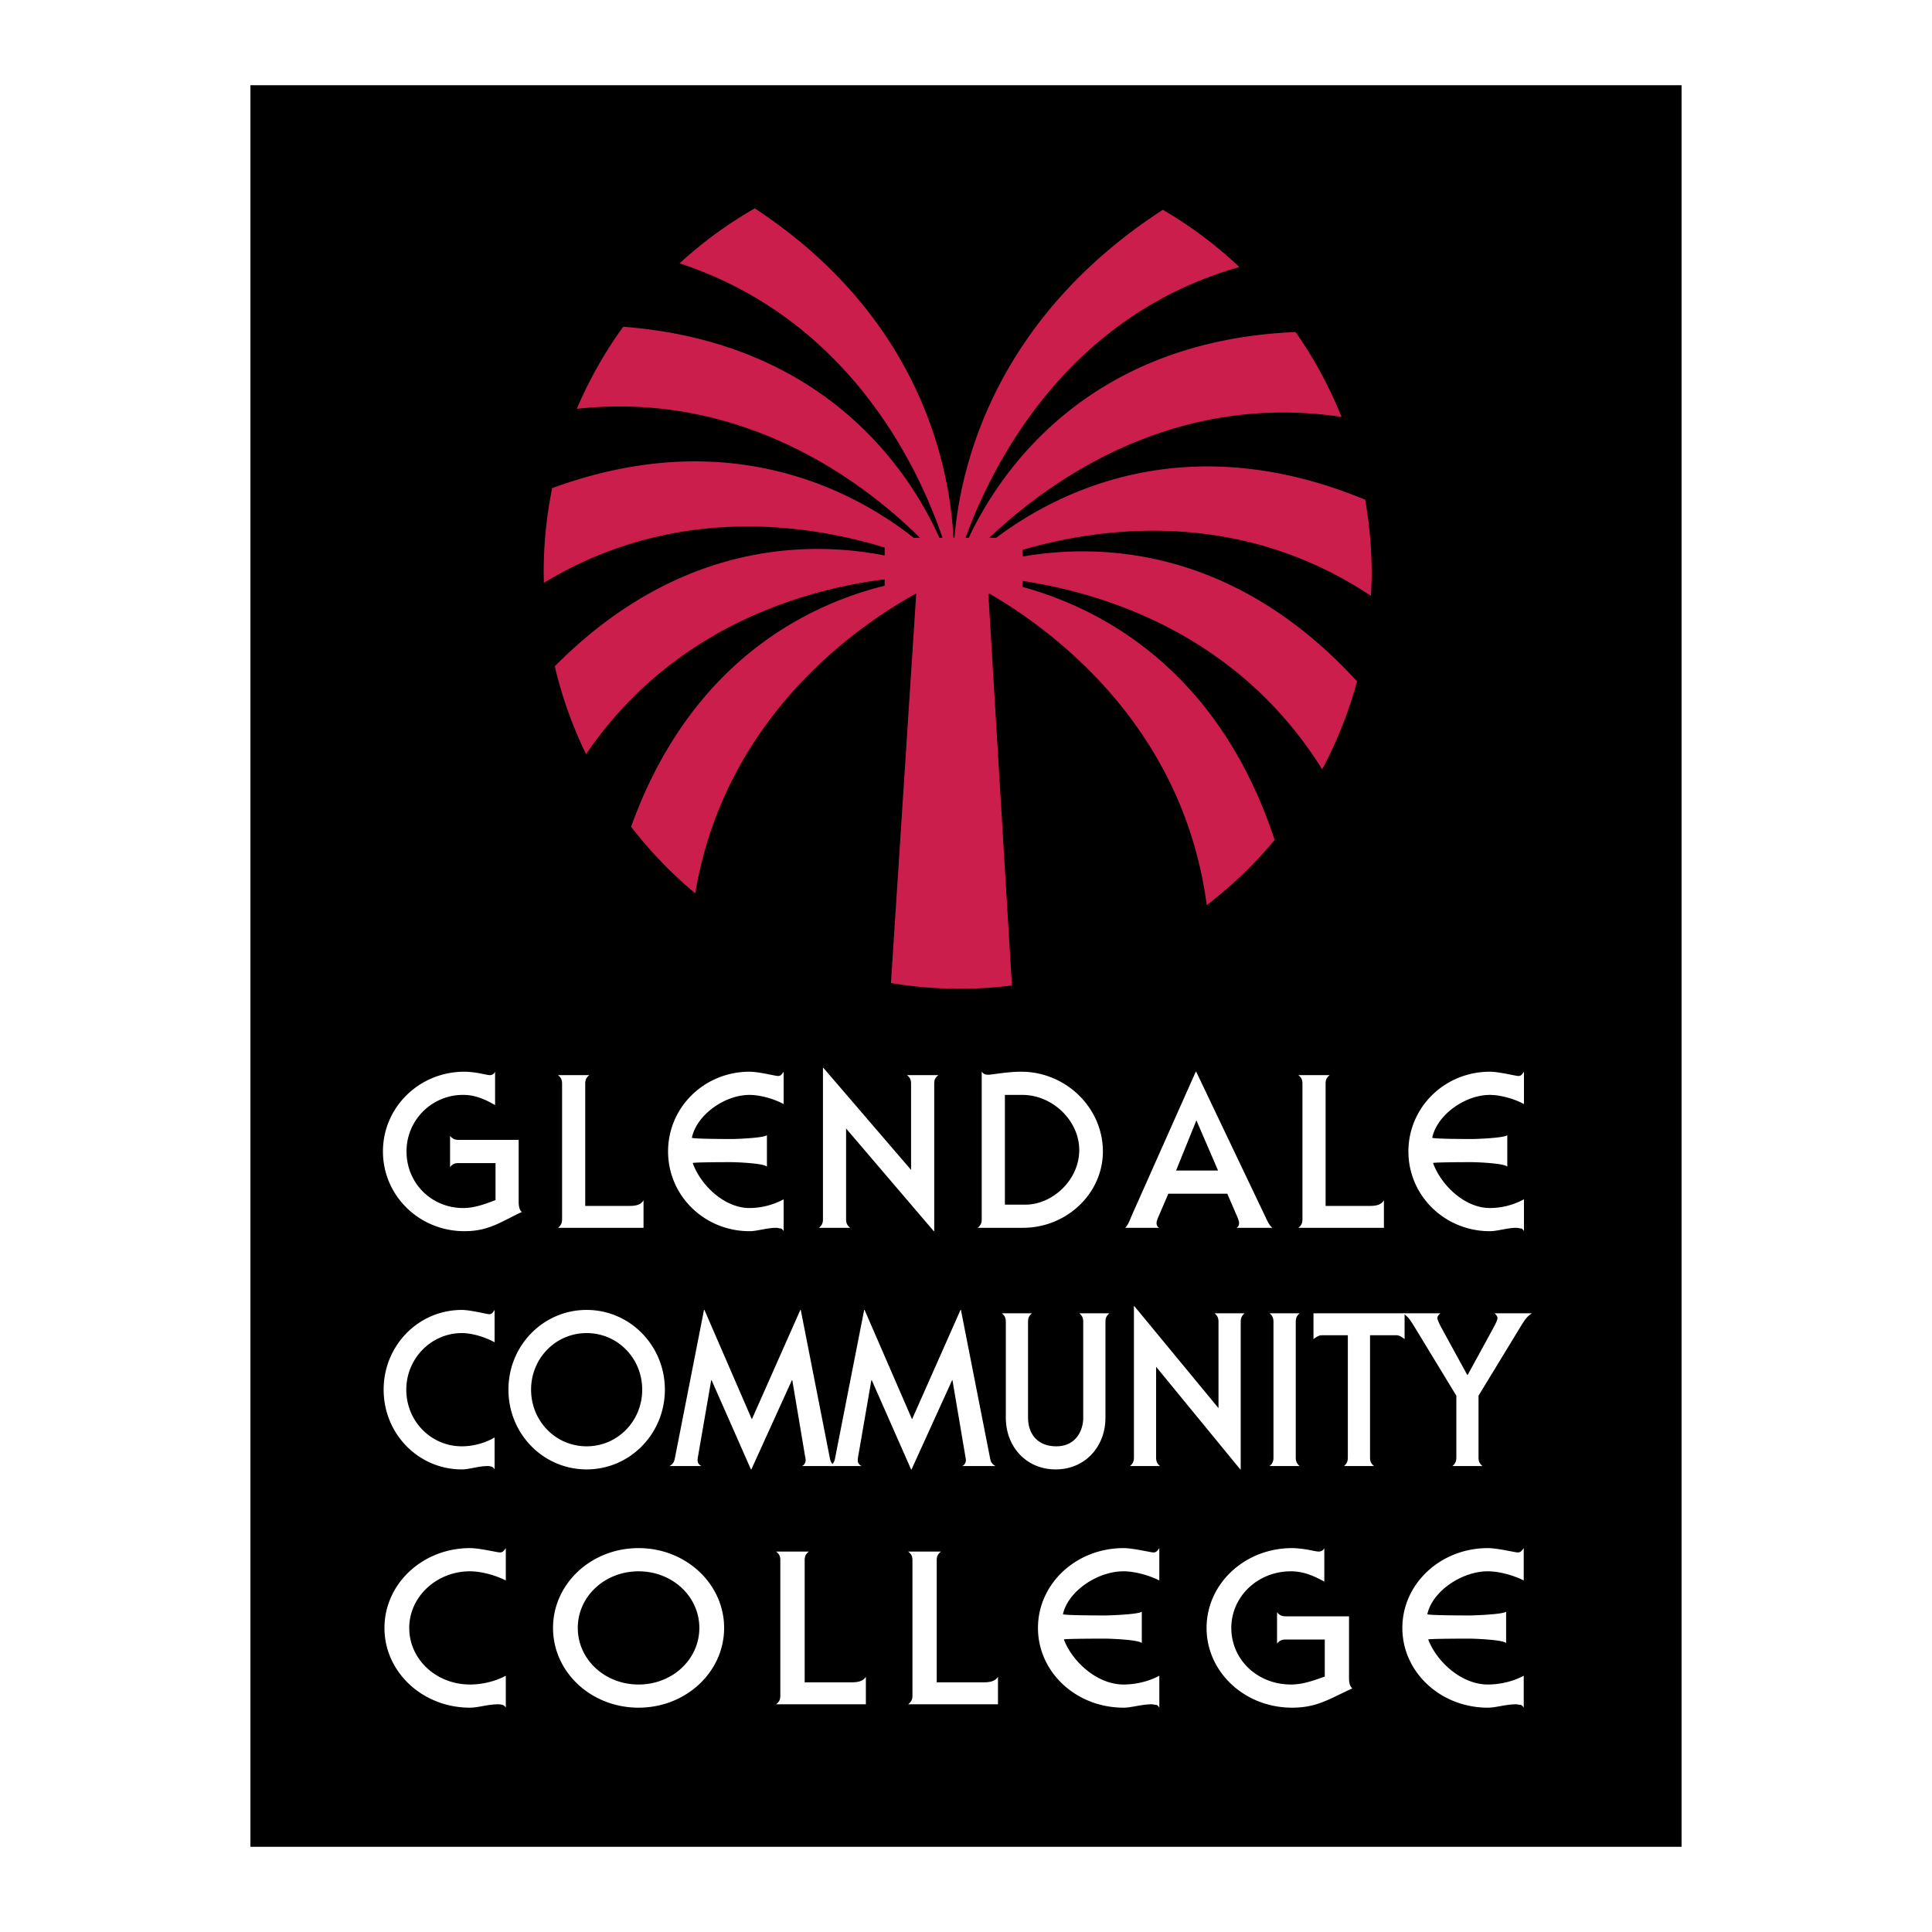 <svg xmlns="http://www.w3.org/2000/svg" width="2500" height="2500" viewBox="0 0 192.756 192.756"><g fill-rule="evenodd" clip-rule="evenodd"><path fill="#fff" d="M0 0h192.756v192.756H0V0z"/><path d="M24.984 8.504h142.787v175.748H24.984V8.504z"/><path d="M54.245 57.108c0-22.999 18.611-41.747 41.478-41.747 22.444.14 41.057 18.677 41.129 41.747-.072 22.925-18.543 41.605-41.129 41.539-22.937-.001-41.341-18.682-41.478-41.539z"/><path d="M51.748 113.725v6.203c0 .283.042.791.319.988-2.138 1.006-3.314 1.92-5.729 1.92-4.514 0-8.131-3.549-8.131-7.955 0-4.408 3.617-7.957 8.131-7.957.447 0 .982.066 1.45.146.472.088.88.195 1.072.195a.559.559 0 0 0 .535-.342v3.336c-.919-.537-1.947-1.021-3.167-1.021a5.627 5.627 0 0 0-5.669 5.643c0 3.141 2.461 5.645 5.669 5.645 1.135 0 2.184-.408 3.21-.791v-3.693h-3.679c-.364 0-.601.08-.855.4v-3.119c.254.316.491.402.855.402h5.989zM64.205 122.498h-8.534c.321-.258.408-.498.408-.857v-13.518c0-.365-.087-.602-.408-.857h3.124c-.321.256-.406.492-.406.857v12.191h4.364c.557 0 1.133-.043 1.453-.559v2.743h-.001zM69.114 116.041c.791 2.197 3.145 4.484 5.668 4.484a7.2 7.2 0 0 0 3.402-.871v3.182c-.085-.15-.193-.275-.324-.275-.123 0-.254-.062-.404-.062-.962 0-1.902.338-2.674.338-4.514 0-8.129-3.549-8.129-7.955 0-4.408 3.615-7.957 8.129-7.957.901 0 2.588.426 2.824.426.254 0 .343-.084.579-.426v3.229c-.938-.514-2.332-.914-3.402-.914-2.503 0-5.282 2.006-5.754 4.27.022.131 3.977.131 3.977.131.451 0 3.251-.107 3.51-.387v3.148c-.259-.342-3.06-.453-3.51-.453-.002-.002-3.956-.002-3.892.092zM82.15 106.541l8.748 10.182v-8.6c0-.365-.083-.602-.408-.857h3.129c-.327.256-.411.492-.411.857v14.713h-.044l-8.749-10.246v9.051c0 .359.086.6.407.857H81.7c.32-.258.407-.498.407-.857v-15.1h.043zM100.258 109.238h1.73c3.057 0 5.688 2.602 5.688 5.496 0 3.035-2.711 5.455-5.369 5.455h-2.049v-10.951zm1.816 13.26c4.318 0 7.961-3.4 7.961-7.617 0-4.365-3.701-7.957-8.152-7.957-1.393 0-2.867.299-3.277.299-.365 0-.469-.082-.66-.299v14.717c0 .359-.086.6-.406.857h4.534zM121.527 116.785h-4.189l2.027-5.01 2.162 5.01zm-5.879 5.713c-.195-.088-.26-.303-.26-.498 0-.102.064-.316.176-.576l1-2.326h5.885l1.004 2.326c.104.26.17.475.17.576 0 .195-.066.41-.256.498h3.572c-.232-.193-.385-.473-.516-.729l-7.078-14.846h-.043l-6.332 14.225c-.279.641-.385 1.004-.705 1.35h3.383zM138.072 122.498h-8.535c.32-.258.408-.498.408-.857v-13.518c0-.365-.088-.602-.408-.857h3.125c-.322.256-.406.492-.406.857v12.191h4.361c.559 0 1.135-.043 1.455-.559v2.743zM142.98 116.041c.793 2.197 3.148 4.484 5.666 4.484a7.173 7.173 0 0 0 3.4-.871v3.182c-.076-.15-.189-.275-.32-.275-.125 0-.256-.062-.4-.062-.969 0-1.906.338-2.68.338-4.512 0-8.129-3.549-8.129-7.955 0-4.408 3.617-7.957 8.129-7.957.902 0 2.594.426 2.824.426.256 0 .344-.084.576-.426v3.229c-.939-.514-2.326-.914-3.4-.914-2.5 0-5.277 2.006-5.752 4.27.02.131 3.98.131 3.98.131.447 0 3.25-.107 3.508-.387v3.148c-.258-.342-3.061-.453-3.508-.453.001-.002-3.96-.002-3.894.092zM49.347 146.604a.571.571 0 0 0-.309-.275 1.198 1.198 0 0 0-.392-.059c-.923 0-1.824.334-2.566.334-4.333 0-7.804-3.549-7.804-7.957 0-4.404 3.471-7.955 7.804-7.955.861 0 2.484.424 2.712.424.246 0 .329-.086.554-.424v3.23c-.904-.512-2.239-.92-3.267-.92-3.058 0-5.543 2.541-5.543 5.645 0 3.143 2.465 5.652 5.543 5.652 1.046 0 2.24-.279 3.267-.879v3.184h.001zM58.529 133.002c3.082 0 5.544 2.506 5.544 5.645 0 3.143-2.463 5.652-5.544 5.652-3.08 0-5.542-2.51-5.542-5.652-.001-3.139 2.462-5.645 5.542-5.645zm7.805 5.644c0-4.404-3.491-7.955-7.805-7.955-4.332 0-7.802 3.551-7.802 7.955 0 4.408 3.47 7.957 7.802 7.957 4.314.001 7.805-3.548 7.805-7.957zM70.999 137.709h-.042l-1.312 7.572a2.054 2.054 0 0 0-.044.447c0 .195.125.428.392.541H66.79c.348-.176.473-.434.533-.736l2.915-14.842h.043l4.721 10.889h.021l4.827-10.889h.041l2.914 14.842c.063.303.185.561.537.736h-3.33c.269-.113.368-.391.368-.58 0-.176-.06-.389-.081-.537l-1.251-7.443h-.045l-4.04 8.895h-.042l-3.922-8.895z" fill="#fff"/><path d="M86.979 137.709h-.044l-1.31 7.572a2.04 2.04 0 0 0-.045.447c0 .195.126.428.396.541h-3.207c.35-.176.475-.434.536-.736l2.913-14.842h.042l4.725 10.889h.02l4.826-10.889h.041l2.917 14.842c.059.303.186.561.539.736h-3.335c.273-.113.373-.391.373-.58 0-.176-.06-.389-.078-.537l-1.259-7.443h-.038l-4.045 8.895H90.9l-3.921-8.895zM102.57 141.447c0 1.566.904 2.852 2.812 2.852 1.973 0 2.691-1.59 2.691-2.852v-9.553c0-.367-.08-.604-.391-.865h3c-.311.262-.391.498-.391.865v9.553c0 2.867-2.014 5.156-4.967 5.156-2.959 0-4.973-2.289-4.973-5.156v-9.553c0-.367-.082-.604-.395-.865h2.998c-.303.262-.387.498-.387.865v9.553h.003zM113.168 130.307l8.402 10.184v-8.596c0-.367-.084-.604-.389-.865h2.994c-.305.262-.389.498-.389.865v14.709h-.043l-8.398-10.242v9.045c0 .369.08.6.393.863h-2.998c.307-.264.393-.494.393-.863v-15.1h.035zM127.055 131.895c0-.367-.08-.604-.391-.865h3c-.305.262-.387.498-.387.865v13.512c0 .369.082.6.387.863h-3c.311-.264.391-.494.391-.863v-13.512zM140.137 131.029v2.572c-.238-.174-.506-.383-.816-.383h-2.633v12.188c0 .369.086.6.396.863h-2.994c.305-.264.383-.494.383-.863v-12.188h-2.609c-.305 0-.572.209-.818.383v-2.572h9.091z" fill="#fff"/><path d="M152.834 131.029c-.551.367-.738.713-1.088 1.266l-4.234 6.955v6.156c0 .369.086.6.396.863h-3c.312-.264.391-.494.391-.863v-6.156l-4.229-6.955c-.355-.553-.535-.898-1.092-1.266h3.721c-.129.133-.289.281-.289.475 0 .127.105.41.41.982l2.564 4.686h.049l2.561-4.686c.312-.572.41-.855.41-.982 0-.193-.162-.342-.283-.475h3.713zM50.465 170.375a.6.6 0 0 0-.336-.281 1.576 1.576 0 0 0-.428-.057c-1.01 0-1.998.338-2.808.338-4.738 0-8.535-3.551-8.535-7.955 0-4.402 3.797-7.965 8.535-7.965.943 0 2.718.432 2.966.432.27 0 .361-.088.605-.432v3.23c-.988-.51-2.447-.916-3.571-.916-3.344 0-6.063 2.545-6.063 5.65 0 3.141 2.696 5.645 6.063 5.645 1.146 0 2.45-.275 3.571-.875v3.186h.001zM63.711 156.77c3.368 0 6.062 2.504 6.062 5.65 0 3.141-2.694 5.645-6.062 5.645-3.37 0-6.065-2.504-6.065-5.645 0-3.147 2.695-5.65 6.065-5.65zm8.535 5.65c0-4.402-3.817-7.965-8.535-7.965-4.739 0-8.535 3.562-8.535 7.965 0 4.404 3.796 7.955 8.535 7.955 4.718 0 8.535-3.551 8.535-7.955zM86.388 170.037h-8.959c.339-.262.423-.502.423-.863v-13.516c0-.363-.084-.598-.423-.859h3.276c-.337.262-.423.496-.423.859v12.189h4.577c.587 0 1.195-.037 1.529-.553v2.743zM99.568 170.037h-8.964c.34-.262.431-.502.431-.863v-13.516c0-.363-.091-.598-.431-.859h3.281c-.334.262-.428.496-.428.859v12.189h4.582c.588 0 1.191-.037 1.529-.553v2.743zM106.145 163.574c.832 2.199 3.301 4.49 5.955 4.49 1.139 0 2.445-.275 3.566-.875v3.186c-.088-.15-.203-.281-.338-.281-.129 0-.27-.057-.424-.057-1.01 0-2 .338-2.805.338-4.744 0-8.541-3.551-8.541-7.955 0-4.402 3.797-7.965 8.541-7.965.938 0 2.715.432 2.959.432.27 0 .359-.088.607-.432v3.23c-.988-.51-2.449-.916-3.566-.916-2.633 0-5.549 2.01-6.047 4.277.027.129 4.18.129 4.18.129.471 0 3.414-.105 3.686-.381v3.141c-.271-.342-3.215-.449-3.686-.449 0 0-4.152 0-4.087.088zM134.592 161.262v6.201c0 .283.047.797.344.986-2.246 1.004-3.482 1.926-6.023 1.926-4.738 0-8.533-3.551-8.533-7.955 0-4.402 3.795-7.965 8.533-7.965.471 0 1.033.072 1.527.152.496.088.922.191 1.125.191.178 0 .428-.059.562-.344v3.344c-.969-.535-2.049-1.029-3.326-1.029-3.348 0-5.953 2.545-5.953 5.65 0 3.141 2.58 5.645 5.953 5.645 1.193 0 2.289-.408 3.373-.793v-3.697h-3.867c-.383 0-.629.086-.896.402v-3.121c.268.32.514.406.896.406h6.285v.001zM142.496 163.574c.832 2.199 3.301 4.49 5.951 4.49 1.148 0 2.449-.275 3.576-.875v3.186c-.092-.15-.207-.281-.342-.281-.133 0-.27-.057-.422-.057-1.016 0-2.004.338-2.812.338-4.736 0-8.533-3.551-8.533-7.955 0-4.402 3.797-7.965 8.533-7.965.943 0 2.717.432 2.965.432.27 0 .357-.088.611-.432v3.23c-.994-.51-2.453-.916-3.576-.916-2.631 0-5.547 2.01-6.041 4.277.021.129 4.178.129 4.178.129.467 0 3.412-.105 3.682-.381v3.141c-.27-.342-3.215-.449-3.682-.449 0 0-4.156 0-4.088.088z" fill="#fff"/><path d="M93.727 53.66c-2.921-6.498-11.251-19.501-31.549-21.062a41.823 41.823 0 0 0-4.628 8.191c16.737-1.828 28.768 7.462 34.239 12.87h-.624c-5.941-4.678-18.429-11.431-36.074-4.958a41.966 41.966 0 0 0-.847 8.406c.002.348.009.696.02 1.042 12.953-7.862 26.234-5.894 33.997-3.525v.794c-7.584-1.479-20.56-1.405-32.909 11.057a41.774 41.774 0 0 0 3.119 8.765c8.741-12.807 21.916-16.442 29.79-17.439v.639c-7.43 1.83-19.293 7.36-25.298 24.043a41.946 41.946 0 0 0 6.399 6.643c2.902-17.297 15.707-26.394 21.971-29.878h.078L88.889 98.08a41.67 41.67 0 0 0 6.833.566c1.774.006 3.52-.107 5.237-.326l-2.352-39.073h.143c6.316 3.665 19.301 13.246 21.646 31.057a41.806 41.806 0 0 0 6.775-6.502c-5.666-17.221-17.604-23.181-25.154-25.244v-.597c8.041 1.209 21.471 5.277 29.895 18.792a41.851 41.851 0 0 0 3.479-8.775c-12.289-13.412-25.598-13.801-33.373-12.448v-.674c7.961-2.312 21.672-4.118 34.76 4.592.045-.775.072-1.555.074-2.34a42.21 42.21 0 0 0-.648-7.25c-17.752-7.351-30.596-.879-36.818 3.801h-.682c5.75-5.468 18.193-14.62 35.143-12.061a41.985 41.985 0 0 0-4.586-8.471C108.529 34 99.773 47.034 96.645 53.66h-.314c2.576-7.1 9.939-22.087 27.32-27.018a41.84 41.84 0 0 0-7.633-5.711C99.082 31.921 95.797 46.768 95.226 53.66h-.101c-.35-6.856-3.135-21.917-19.823-32.871a41.784 41.784 0 0 0-7.497 5.482c16.97 5.588 23.869 20.45 26.23 27.389h-.308z" fill="#cc1e4c"/></g></svg>